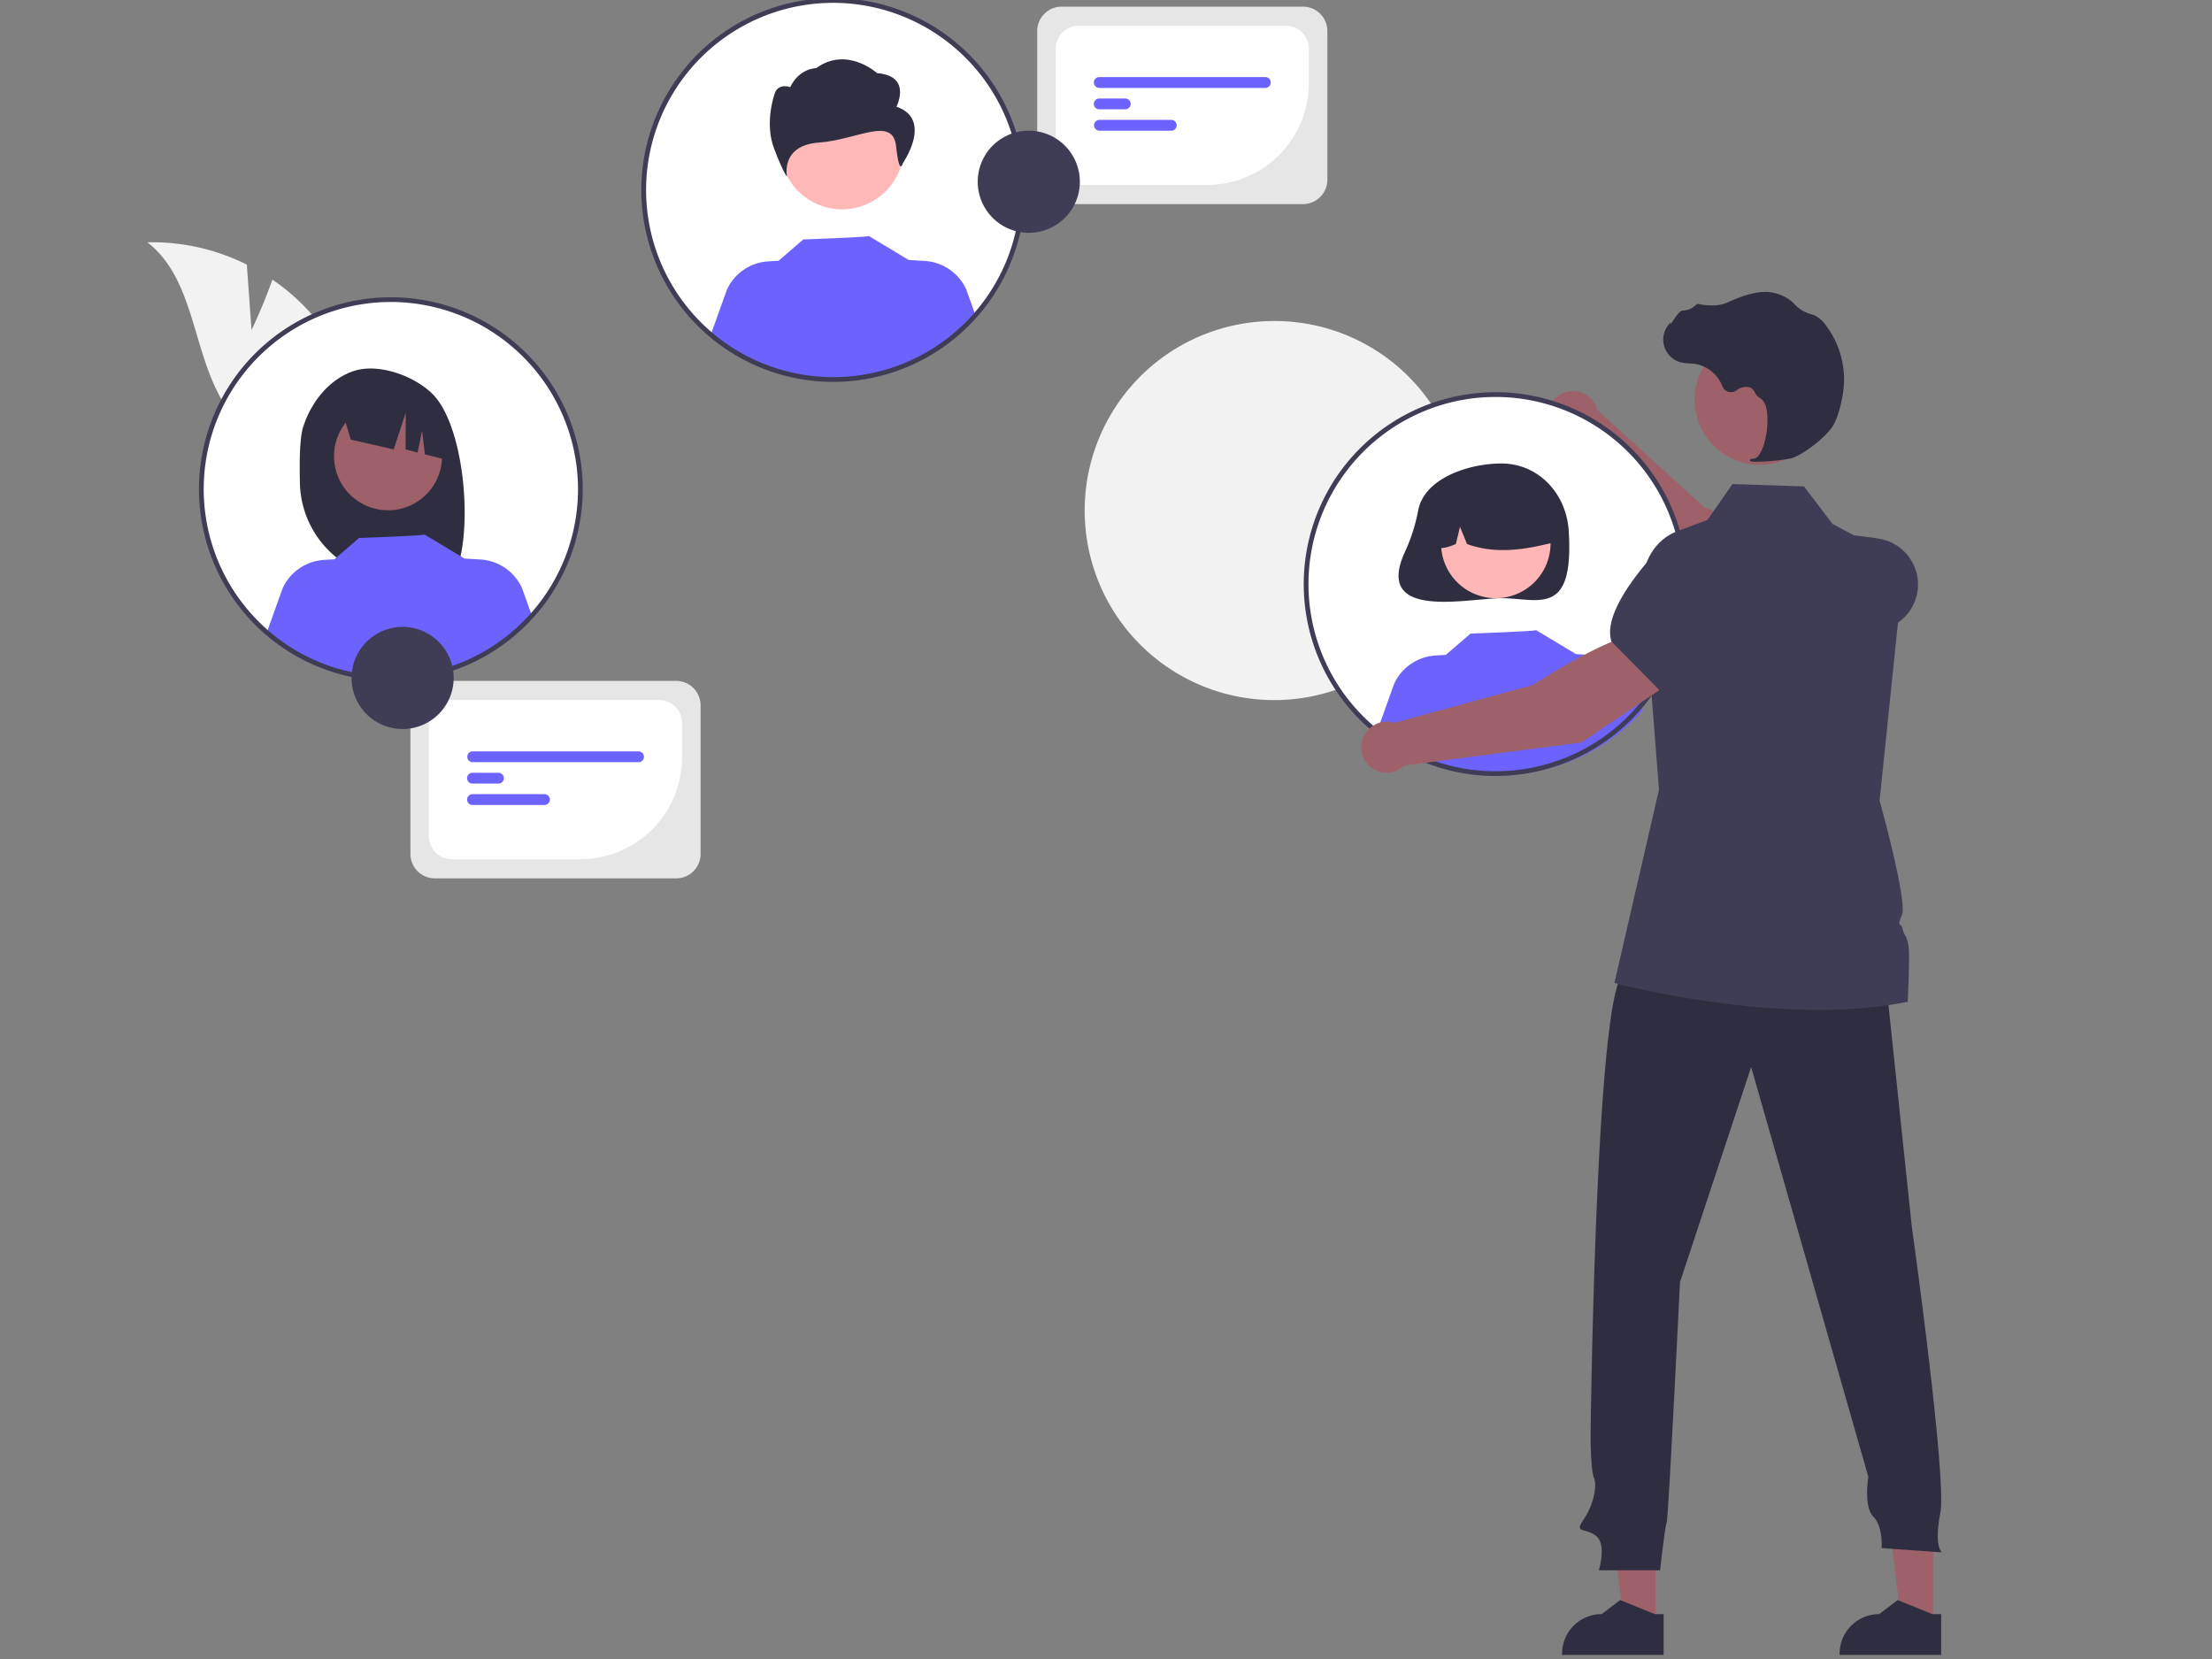 <svg xmlns="http://www.w3.org/2000/svg" width="320" height="240" fill="none"><rect width="100%" height="100%" fill="#808080" stroke="none"/><g clip-path="url(#a)"><path fill="#F2F2F2" d="M211.754 73.908a27.419 27.419 0 1 1-27.37-27.466 27.345 27.345 0 0 1 27.37 27.466Z"/><path fill="#9E616A" d="m257.386 89.89 3.855-7.36c-3.457-4.175-14.799-9.238-14.799-9.238L231.09 59.32a3.667 3.667 0 0 0-6.132-1.674 3.666 3.666 0 0 0 1.627 6.146l16.584 19.89 14.217 6.209Z"/><path fill="#3F3D56" d="m255.518 89.383 5.444 1.733a18.68 18.68 0 0 0 12.122-.27 6.741 6.741 0 0 0 4.357-5.632 6.73 6.73 0 0 0-5.602-7.283c-5.105-.84-11.683-1.253-14.029 1.54l-.024.028-2.268 9.884Z"/><path fill="#fff" d="M216.365 111.918c15.142 0 27.418-12.276 27.418-27.418 0-15.143-12.276-27.418-27.418-27.418-15.143 0-27.418 12.275-27.418 27.418 0 15.142 12.275 27.418 27.418 27.418Z"/><path fill="#2F2E41" d="M205.175 73.776a25.827 25.827 0 0 1-1.838 5.866c-4.837 10.232 8.937 6.897 13.859 6.897 5.382 0 10.531 2.83 9.744-9.745-.335-5.371-4.362-9.744-9.744-9.744-4.597 0-11.06 2.043-12.021 6.726Z"/><path fill="#FFB6B6" d="M216.39 86.537a7.918 7.918 0 1 0 0-15.837 7.918 7.918 0 0 0 0 15.837Z"/><path fill="#2F2E41" d="M211.012 70.546a9.072 9.072 0 0 1 13.79 7.916c-4.034 1.013-8.273 1.788-12.576.242l-1.016-2.487-.6 2.49c-1.31.535-2.624.988-3.937-.006a9.253 9.253 0 0 1 4.339-8.155Z"/><path fill="#6C63FF" d="M237.683 102.731a27.41 27.41 0 0 1-38.359 2.773l2.351-6.562a7.059 7.059 0 0 1 5.994-4.116l1.497-.092 3.567-3.077s9.612-.343 9.47-.508l5.822 3.503-.005-.025 2.289.14a7.052 7.052 0 0 1 5.994 4.117l1.38 3.847Z"/><path fill="#F2F2F2" d="m36.389 47.756-.681-9.476a30.651 30.651 0 0 0-14.391-3.227c7.017 5.424 6.455 16.266 11.315 23.685a18.437 18.437 0 0 0 13.748 8.148l5.84 3.36a30.896 30.896 0 0 0-7.193-24.849 29.841 29.841 0 0 0-5.622-4.944c-1.276 3.665-3.016 7.303-3.016 7.303Z"/><path fill="#9E616A" d="M239.508 234.994h-4.556l-2.167-17.571h6.723v17.571Z"/><path fill="#2F2E41" d="m240.669 239.411-14.689-.001v-.185a5.718 5.718 0 0 1 5.718-5.718l2.683-2.035 5.006 2.036h1.283l-.001 5.903Z"/><path fill="#9E616A" d="M279.657 234.994h-4.555l-2.167-17.571h6.723l-.001 17.571Z"/><path fill="#2F2E41" d="m280.819 239.411-14.689-.001v-.185a5.718 5.718 0 0 1 5.718-5.718l2.683-2.035 5.006 2.036h1.282v5.903ZM272.729 140.951l3.831 36.4s5.101 36.448 4.143 41.477c-.958 5.029.24 5.747.24 5.747l-8.741-.622s.24-3.114-1.197-4.55c-1.437-1.437-.719-5.748-.719-5.748l-16.955-59.293-10.297 31.132s-1.677 34.245-1.916 34.724c-.24.479-.958 6.945-.958 6.945h-8.861s1.198-3.832-.479-5.029c-1.676-1.198-3.113-.24-1.676-2.395 1.437-2.156 1.916-4.79 1.437-5.987-.479-1.197-.479-5.987-.479-5.987s.718-64.659 4.789-66.814c4.072-2.155 37.838 0 37.838 0Z"/><path fill="#9E616A" d="M254.583 67.25a9.424 9.424 0 0 0 9.424-9.425 9.424 9.424 0 0 0-9.424-9.424 9.424 9.424 0 0 0-9.424 9.424 9.424 9.424 0 0 0 9.424 9.424Z"/><path fill="#3F3D56" d="M275.986 144.918c-18.251 3.769-42.438-2.711-42.438-2.711L240 114.239l-2.294-29.269c-.28-3.58 1.759-6.934 4.93-8.123l4.379-1.64 3.62-5.183 10.34.34 4.133 5.44 3.262 1.73 7.071 3.751.031.016v.015l-2.219 21.526-1.338 12.978s4.064 14.597 3.23 16.533c-.834 1.933-.109.999.094 2.033.202 1.033.821 1.098.915 3.134.096 2.032-.168 7.398-.168 7.398Z"/><path fill="#2F2E41" d="M254.124 66.797a29.043 29.043 0 0 0 4.928-.473c1.609-.37 5.161-3.117 6.129-4.74.719-1.205 1.151-3.07 1.386-4.421a12.97 12.97 0 0 0-2.534-10.24 4.1 4.1 0 0 0-1.692-1.37 2.027 2.027 0 0 0-.183-.056 5.056 5.056 0 0 1-2.556-1.491 4.175 4.175 0 0 0-.429-.42 6.236 6.236 0 0 0-2.632-1.237c-1.556-.374-3.781.094-6.613 1.392-1.423.652-3.003.47-4.22.239a.397.397 0 0 0-.37.137 2.795 2.795 0 0 1-1.881.807c-.432.03-.87.64-1.399 1.436-.12.181-.26.392-.361.52l-.021-.241-.237.276a3.393 3.393 0 0 0 1.674 5.489 6.63 6.63 0 0 0 1.337.177c.273.018.555.036.826.076a5.114 5.114 0 0 1 3.888 3.222 1.335 1.335 0 0 0 1.477.834 1.34 1.34 0 0 0 .559-.237 2.214 2.214 0 0 1 2.005-.419c.298.156.534.41.667.72.162.343.422.631.748.827 1.111.537 1.251 3.04.911 5.138-.327 2.022-1.04 3.498-1.733 3.588-.534.069-.594.108-.63.204l-.033.085.063.078c.298.1.614.134.926.1Z"/><path fill="#3F3D56" d="M216.365 112.261a27.767 27.767 0 0 1-25.649-17.137 27.764 27.764 0 0 1 20.233-37.852 27.758 27.758 0 0 1 28.498 11.805 27.757 27.757 0 0 1 4.679 15.423 27.794 27.794 0 0 1-27.761 27.76Zm0-54.835A27.074 27.074 0 1 0 243.439 84.5a27.103 27.103 0 0 0-27.074-27.074Z"/><path fill="#fff" d="M120.538 54.903c15.143 0 27.418-12.275 27.418-27.418 0-15.142-12.275-27.418-27.418-27.418-15.142 0-27.417 12.276-27.417 27.418 0 15.143 12.275 27.418 27.417 27.418Z"/><path fill="#FFB8B8" d="M121.807 30.282a8.94 8.94 0 1 0 0-17.881 8.94 8.94 0 0 0 0 17.881Z"/><path fill="#2F2E41" d="M129.679 15.435s2.328-4.45-2.793-4.854c0 0-4.366-3.96-8.816-.725 0 0-2.427 0-3.755 2.747 0 0-1.909-.724-2.328 1.214 0 0-1.397 4.045 0 7.686s1.861 4.046 1.861 4.046-.98-4.518 4.607-4.923c5.587-.405 10.713-3.905 11.178.545.466 4.45.978 2.44.978 2.44s4.422-6.355-.932-8.176Z"/><path fill="#6C63FF" d="M141.158 45.716a27.408 27.408 0 0 1-38.36 2.773l2.352-6.563a7.053 7.053 0 0 1 5.994-4.116l1.496-.091 3.568-3.077s9.612-.343 9.469-.508l5.823 3.502-.005-.024 2.289.14a7.055 7.055 0 0 1 5.994 4.116l1.38 3.848Z"/><path fill="#3F3D56" d="M120.538 55.247A27.761 27.761 0 1 1 148.3 27.485a27.794 27.794 0 0 1-27.762 27.762Zm0-54.836a27.073 27.073 0 1 0 27.075 27.074A27.103 27.103 0 0 0 120.538.411Z"/><path fill="#fff" d="M56.543 98.18c15.143 0 27.418-12.276 27.418-27.418 0-15.143-12.275-27.418-27.418-27.418-15.142 0-27.418 12.275-27.418 27.418 0 15.142 12.276 27.418 27.418 27.418Z"/><path fill="#2F2E41" d="M43.835 61.843c1.134-3.613 3.712-6.927 7.278-8.149 3.565-1.22 8.786.64 11.467 3.311 4.903 4.887 6.1 21.675 2.731 26.98-.67-.036-2.982-.062-3.66-.087l-.96-3.198v3.166c-1.08-.033-2.17-.056-3.266-.069a14.217 14.217 0 0 1-14.037-13.866c-.087-3.519 0-6.664.447-8.088Z"/><path fill="#9E616A" d="M56.137 73.817a7.814 7.814 0 1 0 0-15.628 7.814 7.814 0 0 0 0 15.628Z"/><path fill="#2F2E41" d="m49.393 59.141 8.997-4.505a11.308 11.308 0 0 1 6.623 9.37l.224 2.685-3.767-.959-.413-3.434-.64 3.166-1.738-.442.016-5.332-1.74 5.328-6.21-1.426-1.352-4.45Z"/><path fill="#6C63FF" d="M76.89 88.906a27.408 27.408 0 0 1-38.36 2.772l2.352-6.562A7.057 7.057 0 0 1 46.876 81l1.496-.092 3.567-3.077s9.612-.343 9.47-.507l5.822 3.502-.005-.024 2.29.14a7.053 7.053 0 0 1 5.993 4.116l1.38 3.848Z"/><path fill="#3F3D56" d="M56.544 98.523a27.76 27.76 0 1 1 27.76-27.762 27.793 27.793 0 0 1-27.76 27.762Zm0-54.836A27.074 27.074 0 1 0 83.618 70.76a27.106 27.106 0 0 0-27.074-27.074Z"/><path fill="#9E616A" d="m241.687 98.724-4.151-7.198c-5.377.683-15.728 7.549-15.728 7.549l-20.022 5.478a3.662 3.662 0 0 0-3.586.784 3.67 3.67 0 1 0 4.949 5.416l25.68-3.35 12.858-8.679Z"/><path fill="#3F3D56" d="m240.258 100.029 9.293-7.784 1.352-6.265a6.746 6.746 0 0 0-2.422-6.696 6.732 6.732 0 0 0-9.152.83c-3.443 3.86-7.315 9.193-6.214 12.67l.011.036 7.132 7.209Z"/><path fill="#E6E6E6" d="M97.822 127.07H62.904a3.537 3.537 0 0 1-3.53-3.53v-21.506a3.535 3.535 0 0 1 3.53-3.53h34.918a3.535 3.535 0 0 1 3.53 3.53v21.506a3.533 3.533 0 0 1-3.53 3.53Z"/><path fill="#fff" d="M83.948 124.3h-18.59a3.312 3.312 0 0 1-3.306-3.306V104.58a3.308 3.308 0 0 1 3.306-3.306h30.01a3.309 3.309 0 0 1 3.305 3.306v4.995A14.74 14.74 0 0 1 83.948 124.3Z"/><path fill="#6C63FF" d="M92.374 110.262H68.352a.784.784 0 0 1 0-1.567h24.022a.783.783 0 1 1 0 1.567ZM72.11 113.357h-3.758a.783.783 0 1 1 0-1.566h3.757a.783.783 0 1 1 0 1.566ZM78.765 116.454H68.352a.785.785 0 0 1-.553-1.337.78.78 0 0 1 .553-.23h10.413a.781.781 0 0 1 .782.783.784.784 0 0 1-.782.784Z"/><path fill="#3F3D56" d="M58.156 105.463a7.387 7.387 0 1 0 0-14.773 7.387 7.387 0 0 0 0 14.773Z"/><path fill="#E6E6E6" d="M188.496 29.526h-34.918a3.534 3.534 0 0 1-3.53-3.53V4.49a3.536 3.536 0 0 1 3.53-3.53h34.918a3.535 3.535 0 0 1 3.53 3.53v21.506a3.532 3.532 0 0 1-3.53 3.53Z"/><path fill="#fff" d="M174.622 26.756h-18.59a3.308 3.308 0 0 1-3.306-3.305V7.037a3.309 3.309 0 0 1 3.306-3.306h30.009a3.31 3.31 0 0 1 3.306 3.306v4.995a14.738 14.738 0 0 1-14.725 14.724Z"/><path fill="#6C63FF" d="M183.048 12.719h-24.022a.783.783 0 1 1 0-1.567h24.022a.783.783 0 1 1 0 1.567ZM162.784 15.815h-3.758a.783.783 0 1 1 0-1.567h3.758a.785.785 0 0 1 .554 1.337.785.785 0 0 1-.554.23ZM169.439 18.91h-10.413a.784.784 0 0 1 0-1.567h10.413a.783.783 0 1 1 0 1.567Z"/><path fill="#3F3D56" d="M148.83 33.679a7.386 7.386 0 1 0 0-14.773 7.386 7.386 0 0 0 0 14.773Z"/></g><defs><clipPath id="a"><path fill="#fff" d="M0 0h320v240H0z"/></clipPath></defs></svg>